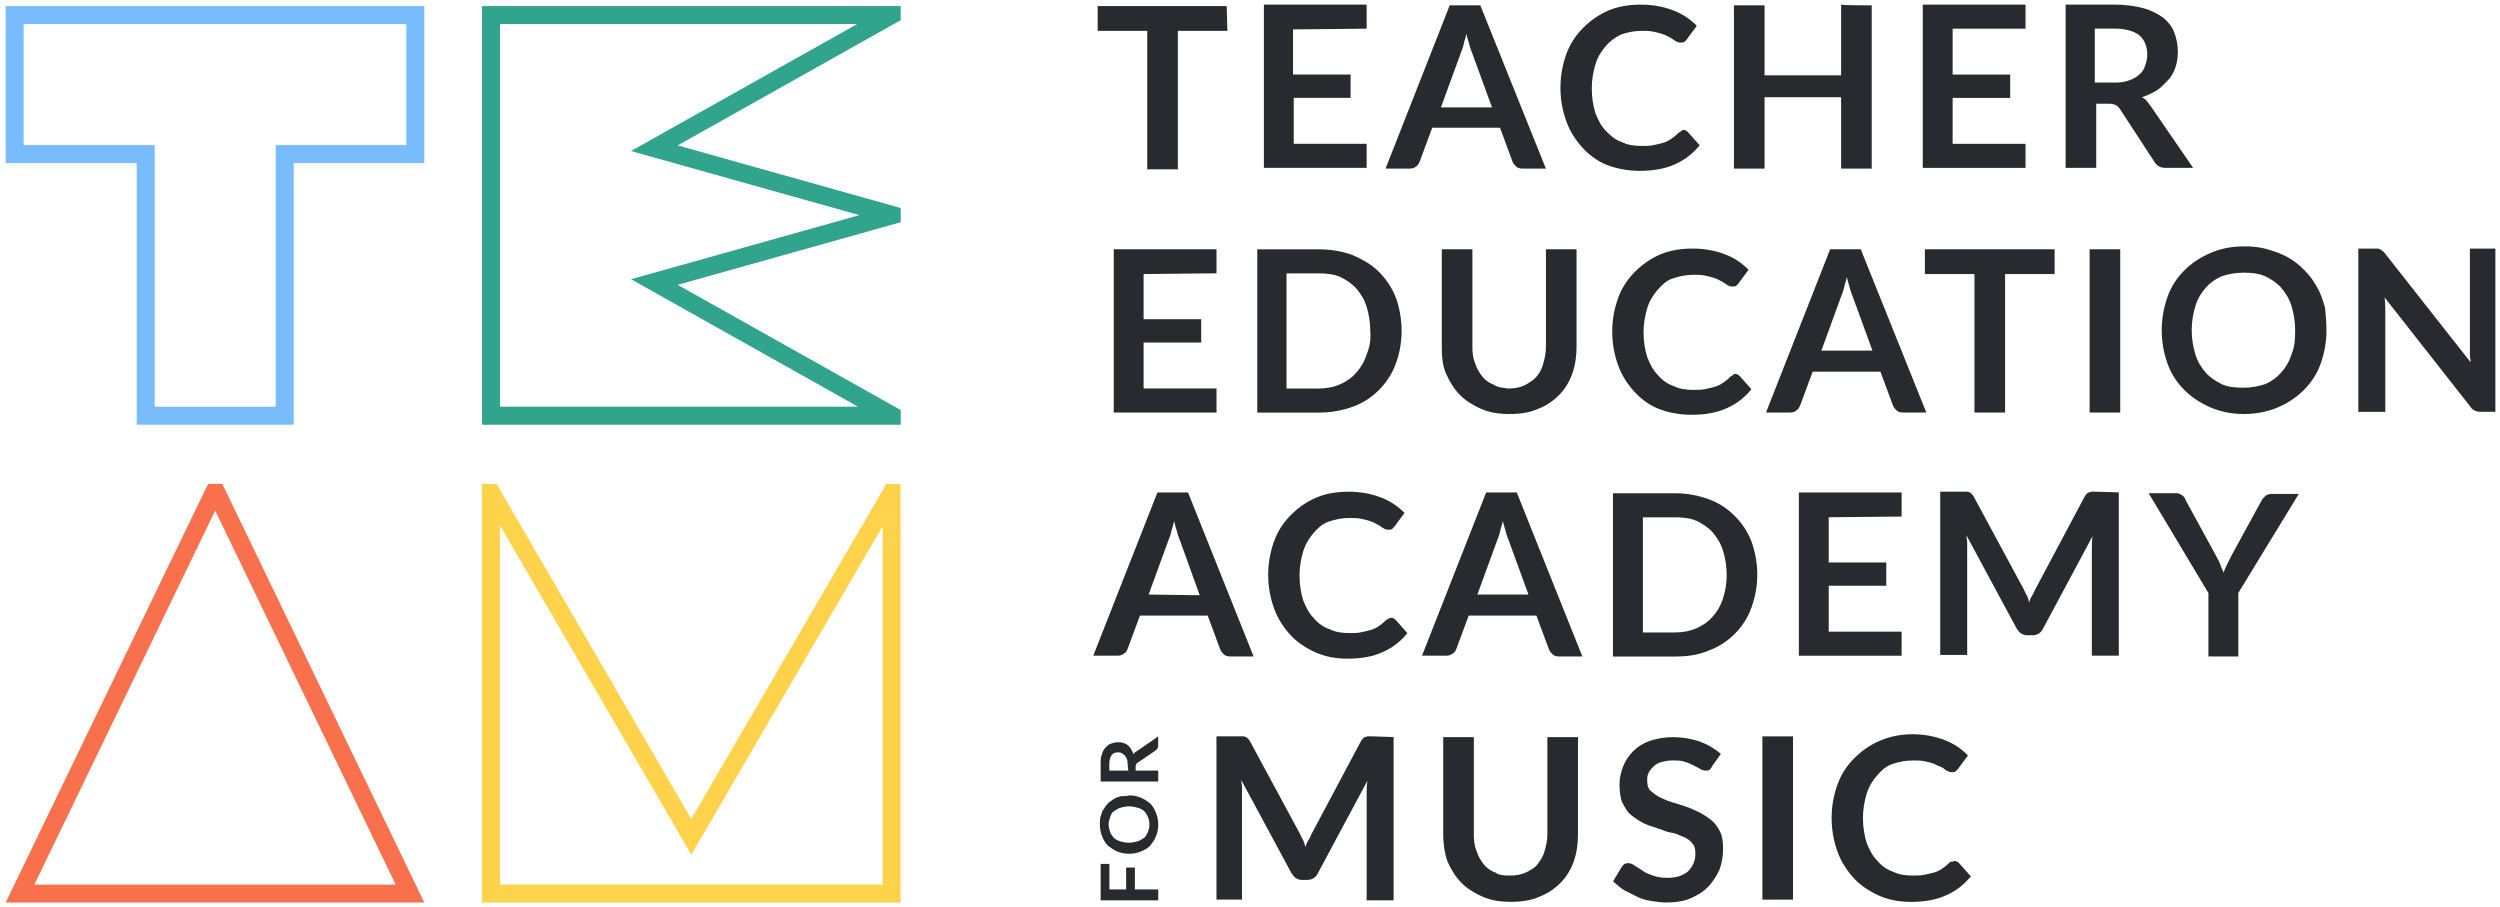 <?xml version="1.0" encoding="UTF-8"?><svg id="uuid-6bb08a49-ca52-4af4-9750-754f3d894b6e" xmlns="http://www.w3.org/2000/svg" viewBox="0 0 556.2 201.8"><defs><style>.uuid-ee05d893-1e10-4396-80e3-00789eeae9f4{fill:#f8704c;}.uuid-ee05d893-1e10-4396-80e3-00789eeae9f4,.uuid-e0bc0311-02dd-4115-b1ae-cd63fac80576,.uuid-9c0dfd9c-3637-427e-841c-b450882b5878,.uuid-f48c710e-9846-4242-8659-0614cce4dfcd,.uuid-ce2a5e33-ed13-4a19-8365-28cf949c9107{stroke-width:0px;}.uuid-e0bc0311-02dd-4115-b1ae-cd63fac80576{fill:#79bcfe;}.uuid-9c0dfd9c-3637-427e-841c-b450882b5878{fill:#292a2f;}.uuid-f48c710e-9846-4242-8659-0614cce4dfcd{fill:#30a48c;}.uuid-ce2a5e33-ed13-4a19-8365-28cf949c9107{fill:#ffd24b;}</style></defs><path class="uuid-9c0dfd9c-3637-427e-841c-b450882b5878" d="m273.08,6.87h-11.03v30.81h-6.81V6.87h-11.03V1.35h28.7l.16,5.51h0Z"/><path class="uuid-9c0dfd9c-3637-427e-841c-b450882b5878" d="m287.67,6.54v10.05h12.81v5.19h-12.65v10.22h16.22v5.35h-22.86V1.03h22.86v5.35l-16.38.16h0Z"/><path class="uuid-9c0dfd9c-3637-427e-841c-b450882b5878" d="m343.94,37.51h-5.19c-.65,0-1.14-.16-1.46-.49-.32-.32-.65-.65-.81-1.14l-2.76-7.46h-15.08l-2.76,7.46c-.16.32-.32.81-.81,1.14-.32.32-.81.49-1.46.49h-5.35l14.27-36.32h6.81l14.59,36.32h0Zm-12-13.62l-4.38-12c-.16-.49-.49-1.14-.65-1.95-.16-.65-.49-1.46-.65-2.43-.16.81-.49,1.62-.65,2.43s-.49,1.46-.65,1.95l-4.38,12h11.35Z"/><path class="uuid-9c0dfd9c-3637-427e-841c-b450882b5878" d="m374.58,28.92c.32,0,.65.16.97.49l2.59,2.92c-1.46,1.78-3.24,3.24-5.51,4.22-2.11.97-4.7,1.46-7.78,1.46-2.76,0-5.19-.49-7.3-1.3s-4.05-2.27-5.51-3.89-2.76-3.57-3.57-5.84-1.3-4.7-1.3-7.46.49-5.19,1.3-7.46c.81-2.27,2.11-4.22,3.73-5.84s3.41-2.92,5.68-3.89c2.27-.97,4.7-1.3,7.3-1.3s5.03.49,7.13,1.3,3.73,1.95,5.19,3.41l-2.27,3.08c-.16.16-.32.32-.49.49-.16.16-.49.16-.81.16s-.49,0-.81-.16-.65-.32-.81-.49c-.32-.16-.65-.49-1.14-.65-.49-.32-.97-.49-1.46-.65s-1.14-.32-1.95-.49-1.62-.16-2.59-.16c-1.62,0-3.08.32-4.54.81-1.3.65-2.43,1.46-3.41,2.59-.97,1.14-1.78,2.43-2.27,4.05s-.81,3.41-.81,5.35c0,2.11.32,3.89.81,5.51.65,1.62,1.3,2.92,2.43,4.05s2.11,1.95,3.57,2.43c1.3.65,2.76.81,4.38.81.97,0,1.78,0,2.43-.16.81-.16,1.46-.32,2.11-.49s1.3-.49,1.78-.81c.49-.32,1.14-.81,1.62-1.3.16-.16.32-.32.49-.32.32-.32.49-.49.81-.49h0Z"/><path class="uuid-9c0dfd9c-3637-427e-841c-b450882b5878" d="m416.42,1.19v36.32h-6.81v-15.89h-17.03v15.89h-6.81V1.19h6.81v15.57h17.03V1.03c.16.16,6.81.16,6.81.16Z"/><path class="uuid-9c0dfd9c-3637-427e-841c-b450882b5878" d="m434.42,6.54v10.05h12.81v5.19h-12.81v10.22h16.22v5.35h-22.86V1.03h22.86v5.35h-16.22v.16Z"/><path class="uuid-9c0dfd9c-3637-427e-841c-b450882b5878" d="m487.93,37.35h-6.16c-1.14,0-1.95-.49-2.43-1.3l-7.62-11.68c-.32-.49-.65-.81-.97-.97s-.81-.32-1.46-.32h-2.92v14.27h-6.81V1.03h11.03c2.43,0,4.54.32,6.32.81s3.24,1.3,4.38,2.11c1.14.97,1.95,1.95,2.43,3.24s.81,2.76.81,4.22c0,1.3-.16,2.43-.49,3.41-.32.97-.81,2.11-1.62,2.92s-1.46,1.62-2.43,2.27-2.11,1.14-3.41,1.62c.49.32.81.49,1.14.97s.65.81.97,1.3l9.24,13.46h0Zm-17.51-18.97c1.3,0,2.43-.16,3.24-.49.97-.32,1.78-.81,2.27-1.3.65-.49,1.14-1.3,1.3-1.95.32-.81.49-1.62.49-2.59,0-1.78-.65-3.24-1.78-4.22-1.3-.97-3.08-1.46-5.51-1.46h-4.38v12h4.38Z"/><path class="uuid-9c0dfd9c-3637-427e-841c-b450882b5878" d="m254.43,60.97v10.05h12.81v5.19h-12.81v10.22h16.22v5.35h-22.86v-36.32h22.86v5.35l-16.22.16h0Z"/><path class="uuid-9c0dfd9c-3637-427e-841c-b450882b5878" d="m311.83,73.62c0,2.59-.49,5.19-1.3,7.3-.81,2.27-2.11,4.22-3.73,5.84s-3.57,2.92-5.84,3.73-4.7,1.3-7.46,1.3h-13.78v-36.32h13.78c2.76,0,5.35.49,7.46,1.3,2.27.97,4.22,2.11,5.84,3.73s2.92,3.57,3.73,5.68c.81,2.11,1.3,4.86,1.3,7.46h0Zm-6.97,0c0-1.95-.32-3.73-.81-5.35s-1.3-2.92-2.27-4.05-2.27-1.95-3.57-2.59c-1.46-.65-3.08-.81-4.86-.81h-7.13v25.62h7.13c1.78,0,3.41-.32,4.86-.97s2.59-1.46,3.57-2.59,1.78-2.43,2.27-4.05c.65-1.46.97-3.24.81-5.19h0Z"/><path class="uuid-9c0dfd9c-3637-427e-841c-b450882b5878" d="m335.51,86.43c1.3,0,2.43-.16,3.57-.65.97-.49,1.95-1.14,2.59-1.78s1.3-1.78,1.62-2.92c.32-1.14.65-2.43.65-3.73v-21.89h6.81v21.73c0,2.11-.32,4.22-.97,6s-1.62,3.41-2.92,4.7-2.92,2.43-4.7,3.08c-1.78.81-3.89,1.14-6.32,1.14s-4.38-.32-6.32-1.14c-1.78-.81-3.41-1.78-4.7-3.08s-2.27-2.92-3.08-4.7-.97-3.89-.97-6v-21.73h6.81v21.73c0,1.46.16,2.59.65,3.73.32,1.14.97,2.11,1.62,2.92s1.62,1.46,2.59,1.78c.49.49,1.78.65,3.08.81h0Z"/><path class="uuid-9c0dfd9c-3637-427e-841c-b450882b5878" d="m386.1,83.19c.32,0,.65.16.97.49l2.59,2.92c-1.46,1.78-3.24,3.24-5.51,4.22-2.11.97-4.7,1.46-7.78,1.46-2.76,0-5.19-.49-7.3-1.3s-4.05-2.27-5.51-3.89-2.76-3.57-3.57-5.84-1.3-4.7-1.3-7.46.49-5.19,1.3-7.46,2.11-4.22,3.73-5.84,3.41-2.92,5.68-3.89,4.7-1.3,7.3-1.3,5.03.49,7.13,1.3,3.73,1.95,5.19,3.41l-2.27,3.08c-.16.16-.32.32-.49.49-.16.16-.49.16-.81.16s-.49,0-.81-.16-.65-.32-.81-.49c-.32-.16-.65-.49-1.14-.65-.49-.32-.97-.49-1.46-.65s-1.14-.32-1.95-.49-1.62-.16-2.59-.16c-1.62,0-3.08.32-4.54.81s-2.43,1.46-3.41,2.59-1.78,2.43-2.27,4.05-.81,3.41-.81,5.35c0,2.11.32,3.89.81,5.51.65,1.62,1.3,2.92,2.43,4.05.97,1.14,2.11,1.95,3.57,2.43,1.3.65,2.76.81,4.38.81.97,0,1.78,0,2.43-.16.81-.16,1.46-.32,2.11-.49s1.3-.49,1.78-.81c.49-.32,1.14-.81,1.62-1.3.16-.16.32-.32.49-.32.49-.49.65-.49.81-.49h0Z"/><path class="uuid-9c0dfd9c-3637-427e-841c-b450882b5878" d="m428.58,91.78h-5.19c-.65,0-1.14-.16-1.46-.49-.32-.32-.65-.65-.81-1.14l-2.76-7.46h-15.08l-2.76,7.46c-.16.32-.32.81-.81,1.14-.32.32-.81.49-1.46.49h-5.35l14.27-36.32h6.81l14.59,36.32h0Zm-12-13.78l-4.38-12c-.16-.49-.49-1.14-.65-1.95-.16-.65-.49-1.46-.65-2.43-.16.81-.49,1.62-.65,2.43s-.49,1.46-.65,1.95l-4.38,12h11.35Z"/><path class="uuid-9c0dfd9c-3637-427e-841c-b450882b5878" d="m457.12,60.97h-11.03v30.81h-6.81v-30.81h-11.03v-5.51h28.86v5.51h0Z"/><path class="uuid-9c0dfd9c-3637-427e-841c-b450882b5878" d="m471.71,91.78h-6.81v-36.32h6.81v36.32Z"/><path class="uuid-9c0dfd9c-3637-427e-841c-b450882b5878" d="m517.6,73.46c0,2.59-.49,5.19-1.3,7.46s-2.11,4.22-3.73,5.84-3.57,2.92-5.84,3.89-4.86,1.46-7.46,1.46c-2.76,0-5.19-.49-7.46-1.46s-4.22-2.27-5.84-3.89-2.92-3.57-3.73-5.84-1.3-4.7-1.3-7.46c0-2.59.49-5.19,1.3-7.46s2.11-4.22,3.73-5.84,3.57-2.92,5.84-3.89,4.7-1.46,7.46-1.46c1.78,0,3.57.16,5.19.65s3.08.97,4.54,1.78,2.59,1.78,3.73,2.92c1.14,1.14,1.95,2.27,2.76,3.73.81,1.3,1.3,2.92,1.78,4.54.16,1.62.32,3.24.32,5.03h0Zm-6.97,0c0-1.95-.32-3.73-.81-5.35s-1.3-2.92-2.27-4.05-2.27-1.95-3.57-2.59c-1.46-.65-3.08-.81-4.86-.81s-3.41.32-4.86.81c-1.46.65-2.59,1.46-3.57,2.59s-1.78,2.43-2.27,4.05-.81,3.41-.81,5.35.32,3.73.81,5.35,1.3,2.92,2.27,4.05,2.27,1.95,3.57,2.59c1.3.65,3.08.81,4.86.81s3.41-.32,4.86-.81c1.46-.65,2.59-1.46,3.57-2.59s1.78-2.43,2.27-4.05c.65-1.46.81-3.24.81-5.35h0Z"/><path class="uuid-9c0dfd9c-3637-427e-841c-b450882b5878" d="m555.17,55.3v36.32h-3.41c-.49,0-.97-.16-1.3-.32-.32-.16-.65-.49-.97-.97l-18.97-24.16c.16,1.14.16,2.11.16,3.08v22.38h-6v-36.32h4.38c.32,0,.32.16.49.16.16.16.32.16.49.32.16.16.32.32.49.49l19.13,24.32c0-.65-.16-1.14-.16-1.78v-23.51h5.68Z"/><path class="uuid-9c0dfd9c-3637-427e-841c-b450882b5878" d="m278.91,146.05h-5.19c-.65,0-1.14-.16-1.46-.49-.32-.32-.65-.65-.81-1.14l-2.76-7.46h-15.08l-2.76,7.46c-.16.32-.32.81-.81.97-.32.32-.81.49-1.46.49h-5.35l14.27-36.32h6.81l14.59,36.48h0Zm-12-13.62l-4.38-12.16c-.16-.49-.49-1.14-.65-1.95-.16-.65-.49-1.46-.65-2.43-.16.81-.49,1.62-.65,2.43s-.49,1.46-.65,1.95l-4.38,12,11.35.16h0Z"/><path class="uuid-9c0dfd9c-3637-427e-841c-b450882b5878" d="m309.56,137.45c.32,0,.65.16.97.49l2.59,2.92c-1.46,1.78-3.24,3.24-5.51,4.22-2.11.97-4.7,1.46-7.78,1.46-2.76,0-5.19-.49-7.3-1.46-2.11-.97-4.05-2.27-5.51-3.89s-2.76-3.57-3.57-5.84c-.81-2.27-1.3-4.7-1.3-7.46s.49-5.19,1.3-7.46,2.11-4.22,3.73-5.84,3.41-2.92,5.68-3.89,4.7-1.3,7.3-1.3,5.03.49,7.13,1.3,3.73,1.95,5.19,3.41l-2.27,3.08c-.16.16-.32.32-.49.49-.16.16-.49.16-.81.16s-.49,0-.81-.16-.65-.32-.81-.49c-.32-.16-.65-.49-1.14-.65-.49-.32-.97-.49-1.46-.65s-1.14-.32-1.95-.49c-.81-.16-1.62-.16-2.59-.16-1.62,0-3.08.32-4.54.81s-2.43,1.46-3.41,2.59-1.78,2.43-2.27,4.05-.81,3.41-.81,5.35c0,2.11.32,3.89.81,5.51.65,1.62,1.3,2.92,2.43,4.05.97,1.14,2.11,1.95,3.57,2.43,1.3.65,2.76.81,4.38.81.97,0,1.78,0,2.43-.16.81-.16,1.46-.32,2.11-.49s1.3-.49,1.78-.81,1.14-.81,1.62-1.3c.16-.16.32-.32.49-.32.32-.16.49-.32.81-.32h0Z"/><path class="uuid-9c0dfd9c-3637-427e-841c-b450882b5878" d="m352.05,146.05h-5.19c-.65,0-1.14-.16-1.46-.49-.32-.32-.65-.65-.81-1.14l-2.76-7.46h-15.08l-2.76,7.46c-.16.32-.32.81-.81.97-.32.32-.81.49-1.46.49h-5.35l14.27-36.32h6.81l14.59,36.48h0Zm-12-13.78l-4.38-12c-.16-.49-.49-1.14-.65-1.95-.16-.65-.49-1.46-.65-2.43-.16.81-.49,1.62-.65,2.43s-.49,1.46-.65,1.95l-4.38,12h11.35Z"/><path class="uuid-9c0dfd9c-3637-427e-841c-b450882b5878" d="m390.96,127.89c0,2.59-.49,5.03-1.3,7.3-.81,2.27-2.11,4.22-3.73,5.84s-3.57,2.92-5.84,3.73c-2.27.97-4.7,1.3-7.46,1.3h-13.78v-36.32h13.78c2.76,0,5.19.49,7.46,1.3s4.22,2.11,5.84,3.73,2.92,3.57,3.73,5.68c.81,2.27,1.3,4.7,1.3,7.46h0Zm-6.81,0c0-1.95-.32-3.73-.81-5.35s-1.3-2.92-2.27-4.05-2.27-1.95-3.57-2.59c-1.46-.65-3.08-.81-4.86-.81h-7.13v25.62h7.13c1.78,0,3.41-.32,4.86-.97,1.46-.65,2.59-1.46,3.57-2.59s1.78-2.43,2.27-4.05c.49-1.46.81-3.24.81-5.19h0Z"/><path class="uuid-9c0dfd9c-3637-427e-841c-b450882b5878" d="m406.85,115.08v10.05h12.81v5.19h-12.81v10.22h16.22v5.35h-22.86v-36.32h22.86v5.35l-16.22.16h0Z"/><path class="uuid-9c0dfd9c-3637-427e-841c-b450882b5878" d="m471.39,109.56v36.32h-6v-23.51c0-.97,0-1.95.16-3.08l-11.03,20.59c-.49.97-1.3,1.46-2.43,1.46h-.97c-1.14,0-1.78-.49-2.43-1.46l-11.19-20.76c0,.49.16,1.14.16,1.62v24.97h-6v-36.32h5.84c.16,0,.49,0,.65.16.16,0,.32.16.49.32.16.16.32.32.49.65l10.86,20.11c.32.49.49,1.14.81,1.62s.49,1.14.65,1.78c.16-.65.49-1.3.81-1.78s.49-1.14.81-1.62l10.7-20.11c.16-.32.32-.49.49-.65.16-.16.32-.32.49-.32s.32-.16.65-.16h.81l5.19.16h0Z"/><path class="uuid-9c0dfd9c-3637-427e-841c-b450882b5878" d="m497.98,131.94v14.11h-6.65v-14.11l-13.3-22.22h6c.65,0,.97.16,1.46.49.49.32.65.65.81,1.14l6.65,12.16c.32.65.81,1.46.97,1.95s.49,1.3.81,1.95c.16-.65.49-1.3.81-1.95s.65-1.3.97-1.95l6.65-12.16c.16-.32.49-.65.81-.97s.81-.49,1.46-.49h6l-13.46,22.05h0Z"/><path class="uuid-9c0dfd9c-3637-427e-841c-b450882b5878" d="m246.81,197.88h3.73v-4.86h1.95v4.86h5.19v2.43h-12.81v-8.11h1.95v5.68h0Z"/><path class="uuid-9c0dfd9c-3637-427e-841c-b450882b5878" d="m251.19,176.96c.97,0,1.78.16,2.59.49s1.46.81,2.11,1.3c.65.65.97,1.3,1.3,2.11.32.81.49,1.62.49,2.59s-.16,1.78-.49,2.59c-.32.81-.81,1.46-1.3,2.11-.65.65-1.3.97-2.11,1.3s-1.62.49-2.59.49-1.78-.16-2.59-.49-1.46-.81-2.11-1.3c-.65-.65-.97-1.3-1.3-2.11-.32-.81-.49-1.62-.49-2.59,0-.65,0-1.3.16-1.78s.32-1.14.65-1.62c.32-.49.65-.97.97-1.3s.81-.65,1.3-.97c.49-.32.97-.49,1.62-.65.65,0,1.3,0,1.78-.16h0Zm0,2.43c-.65,0-1.3.16-1.95.32-.49.16-.97.49-1.46.81s-.65.81-.81,1.3-.32.97-.32,1.62.16,1.14.32,1.62.49.97.81,1.3.81.65,1.46.81c.49.16,1.14.32,1.95.32.65,0,1.3-.16,1.95-.32.49-.16.97-.49,1.46-.81.32-.32.65-.81.81-1.3s.32-.97.32-1.62-.16-1.14-.32-1.62-.49-.97-.81-1.3-.81-.65-1.46-.81c-.65-.16-1.14-.32-1.95-.32Z"/><path class="uuid-9c0dfd9c-3637-427e-841c-b450882b5878" d="m257.67,163.83v2.11c0,.32-.16.65-.49.97l-4.05,2.76c-.16.16-.32.16-.32.32s-.16.32-.16.49v.97h5.03v2.43h-12.81v-3.89c0-.81,0-1.62.32-2.27.16-.65.49-1.14.81-1.46s.65-.65,1.14-.81c.49-.16.97-.32,1.46-.32s.81,0,1.3.16.81.32.97.49.65.49.81.97c.16.32.49.81.49,1.14,0-.16.16-.32.32-.49s.32-.16.49-.32l4.7-3.24h0Zm-6.81,6.16c0-.49,0-.81-.16-1.14s-.32-.65-.49-.81c-.16-.16-.49-.32-.65-.49-.32-.16-.65-.16-.81-.16-.65,0-1.14.16-1.46.65-.32.49-.49,1.14-.49,1.95v1.46h4.22l-.16-1.46h0Z"/><path class="uuid-9c0dfd9c-3637-427e-841c-b450882b5878" d="m310.05,163.99v36.32h-6v-23.51c0-.97,0-1.95.16-3.08l-11.03,20.59c-.49.97-1.3,1.46-2.43,1.46h-.97c-1.14,0-1.78-.49-2.43-1.46l-11.19-20.76c0,.49.16,1.14.16,1.62v24.97h-5.68v-36.32h5.84c.16,0,.49,0,.65.16.16,0,.32.16.49.32.16.16.32.32.49.65l10.86,20.11c.32.49.49,1.14.81,1.62s.49,1.14.65,1.78c.16-.65.49-1.3.81-1.78s.49-1.14.81-1.62l10.7-20.11c.16-.32.32-.49.49-.65.16-.16.32-.32.49-.32s.32-.16.65-.16h.81l4.86.16h0Z"/><path class="uuid-9c0dfd9c-3637-427e-841c-b450882b5878" d="m335.83,194.8c1.3,0,2.43-.16,3.57-.65.97-.49,1.95-.97,2.59-1.78s1.3-1.78,1.62-2.92.65-2.43.65-3.73v-21.73h6.81v21.73c0,2.11-.32,4.22-.97,6-.65,1.78-1.62,3.41-2.92,4.7s-2.92,2.43-4.7,3.08c-1.78.81-3.89,1.14-6.32,1.14s-4.38-.32-6.32-1.14c-1.78-.81-3.41-1.78-4.7-3.08s-2.27-2.92-3.08-4.7c-.65-1.78-.97-3.89-.97-6v-21.73h6.81v21.73c0,1.46.16,2.59.65,3.73.32,1.14.97,2.11,1.62,2.92s1.62,1.46,2.59,1.78c.49.49,1.78.65,3.08.65h0Z"/><path class="uuid-9c0dfd9c-3637-427e-841c-b450882b5878" d="m380.91,170.48c-.16.32-.32.65-.65.81-.16.16-.49.16-.81.16s-.81-.16-1.14-.32c-.32-.32-.97-.49-1.46-.81-.65-.32-1.3-.65-1.95-.81-.81-.32-1.62-.32-2.76-.32-.97,0-1.78.16-2.43.32-.65.16-1.3.49-1.78.97-.49.49-.81.81-1.14,1.46s-.32,1.14-.32,1.78c0,.81.16,1.62.65,2.11s1.14.97,1.95,1.46c.81.32,1.62.81,2.76,1.14s2.11.65,3.08.97,2.11.81,3.08,1.3,1.95,1.14,2.76,1.78c.81.65,1.46,1.62,1.95,2.59.49.97.65,2.27.65,3.89s-.32,3.24-.81,4.54c-.65,1.46-1.46,2.59-2.43,3.73-1.14,1.14-2.43,1.95-3.89,2.59-1.46.65-3.41.97-5.35.97-1.14,0-2.27-.16-3.41-.32-1.14-.16-2.27-.49-3.24-.97l-2.92-1.46c-.97-.65-1.62-1.3-2.43-1.95l1.95-3.24c.16-.16.32-.49.65-.65s.49-.16.81-.16c.49,0,.81.16,1.3.49s1.14.65,1.78,1.14,1.46.81,2.43,1.14c.81.32,1.95.49,3.24.49,1.95,0,3.41-.49,4.54-1.46.97-.97,1.62-2.27,1.62-3.89,0-.97-.16-1.78-.65-2.27-.49-.65-1.14-1.14-1.95-1.46s-1.62-.81-2.76-.97-1.95-.65-3.08-.97c-.97-.32-2.11-.65-3.08-1.14s-1.95-1.14-2.76-1.78c-.81-.65-1.46-1.78-1.95-2.76-.49-.97-.65-2.59-.65-4.22,0-1.3.32-2.59.81-3.89s1.3-2.43,2.27-3.41,2.27-1.78,3.73-2.27,3.24-.81,5.03-.81c2.11,0,4.05.32,6,.97,1.78.65,3.41,1.62,4.7,2.76l-1.95,2.76h0Z"/><path class="uuid-9c0dfd9c-3637-427e-841c-b450882b5878" d="m398.91,200.15h-6.81v-36.32h6.81v36.32Z"/><path class="uuid-9c0dfd9c-3637-427e-841c-b450882b5878" d="m434.91,191.56c.32,0,.65.16.97.49l2.59,2.92c-1.46,1.78-3.24,3.24-5.51,4.22-2.11.97-4.7,1.46-7.78,1.46-2.76,0-5.19-.49-7.3-1.46-2.11-.97-4.05-2.27-5.51-3.89s-2.76-3.57-3.57-5.84c-.81-2.27-1.3-4.7-1.3-7.46s.49-5.19,1.3-7.46c.81-2.27,2.11-4.22,3.73-5.84s3.41-2.92,5.68-3.89c2.27-.97,4.7-1.46,7.3-1.46s5.03.49,7.13,1.3,3.73,1.95,5.19,3.41l-2.27,3.08c-.16.16-.32.32-.49.49s-.49.16-.81.16-.49,0-.81-.16-.65-.32-.81-.49-.65-.49-1.14-.65c-.49-.16-.97-.49-1.46-.65-.49-.16-1.14-.32-1.95-.49s-1.62-.16-2.59-.16c-1.62,0-3.08.32-4.54.81s-2.43,1.46-3.41,2.59-1.78,2.43-2.27,4.05-.81,3.41-.81,5.35c0,2.11.32,3.89.81,5.51.65,1.62,1.3,2.92,2.43,4.05.97,1.14,2.11,1.95,3.57,2.43,1.3.65,2.76.81,4.38.81.97,0,1.78,0,2.43-.16.81-.16,1.46-.32,2.11-.49s1.3-.49,1.78-.81,1.14-.81,1.62-1.3c.16-.16.32-.32.49-.32.49,0,.65-.16.81-.16h0Z"/><path class="uuid-e0bc0311-02dd-4115-b1ae-cd63fac80576" d="m90.4,5.35v26.93h-29.05v58.21h-26.93v-58.21H5.26V5.35h85.14m4-4H1.26v34.93h29.16v58.21h34.93v-58.21h29.05V1.35h0Z"/><path class="uuid-f48c710e-9846-4242-8659-0614cce4dfcd" d="m190.71,5.35l-41.9,23.52-8.42,4.73,9.3,2.61,41.52,11.65-41.52,11.65-9.3,2.61,8.42,4.73,42.09,23.63h-79.66V5.35h79.47m9.68-4h-93.14v93.14h93.14v-3.26l-49.62-27.86,49.62-13.93v-3.16l-49.62-13.93,49.62-27.86V1.35h0Z"/><path class="uuid-ce2a5e33-ed13-4a19-8365-28cf949c9107" d="m111.24,116.89l39.11,67.32,3.45,5.95,3.46-5.94,39.11-67.15v79.74h-85.14v-79.91m89.14-9.23h-3.16l-43.42,74.54-43.31-74.54h-3.26v93.14h93.14v-93.14h0Z"/><path class="uuid-ee05d893-1e10-4396-80e3-00789eeae9f4" d="m47.88,113.59l40.15,83.21H7.64l40.24-83.21m1.58-5.93h-3.16L1.26,200.8h93.14l-44.94-93.14h0Z"/></svg>